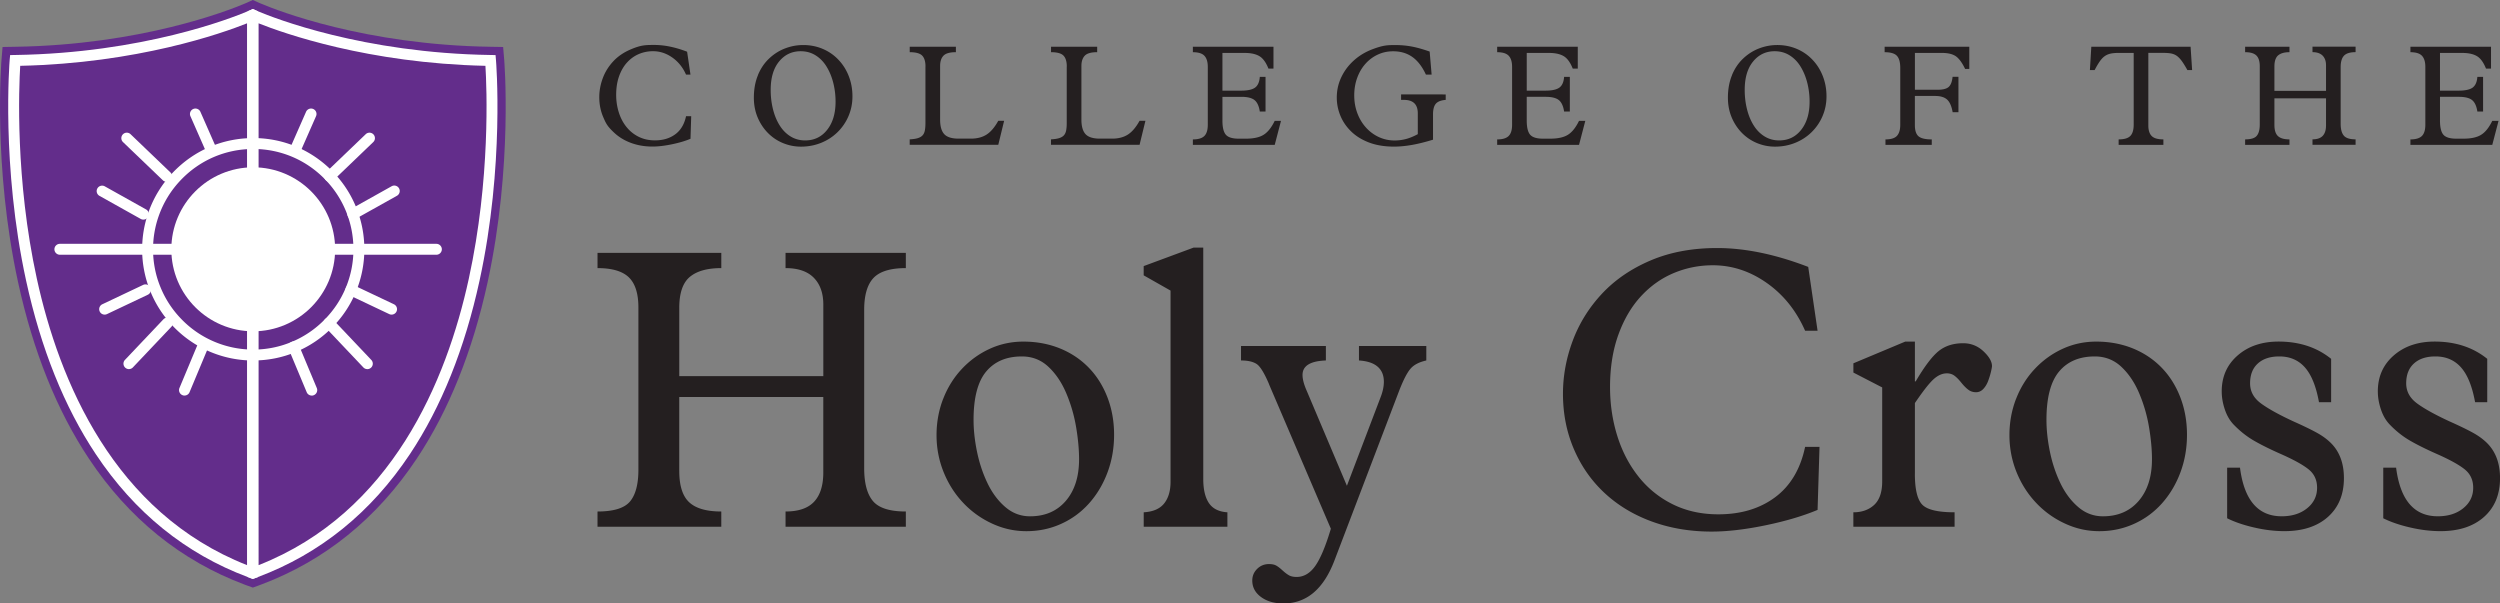 <svg xmlns="http://www.w3.org/2000/svg" viewBox="0 0 916.51 221.23"><rect x="0" y="0" width="916.51" height="221.23" fill="#808080" stroke="none"/><defs><style>.cls-1{fill:#fff}</style></defs><g id="Layer_1"><path d="M90.86 214.76c-.37-.13-.76-.28-1.15-.43-23.33-8.73-42.56-24.29-57.13-46.21-11.71-17.6-20.44-39.34-25.94-64.59C-2.69 60.76.53 22.04.57 21.67l.37-4.44 4.52-.08c46.22-.69 78.22-13.28 84.17-15.79.41-.17.67-.28.8-.34.03-.01 2.25-1.03 2.25-1.03S94.92 1 94.95 1.02c.13.06.38.17.76.32 5.99 2.53 37.99 15.12 84.21 15.81l4.53.08.38 4.5c.03.3 3.25 39.01-6.08 81.79-5.5 25.25-14.23 46.99-25.94 64.59-14.57 21.92-33.8 37.48-57.17 46.23-.35.13-.74.28-1.12.42l-1.82.66-1.82-.67Z" style="fill:#632d8b"/><path d="m181.82 21.99-.15-1.8-1.81-.03c-46.82-.7-79.45-13.56-85.29-16.03-.59-.24-.91-.39-.94-.4l-.94-.43-.95.43s-.35.16-.94.4v207.41c.36.14.73.28 1.09.41l.8.29.79-.29c.36-.13.73-.27 1.09-.41 22.75-8.52 41.5-23.68 55.72-45.08 11.51-17.3 20.09-38.69 25.51-63.57 9.21-42.23 6.06-80.52 6.02-80.9m-9.95 80.15c-8.18 37.5-28.2 85.82-77.07 105.04V8.55c9.21 3.67 40.19 14.64 83.16 15.58.49 7.99 1.88 41.51-6.09 78.01" class="cls-1"/><path d="M122.86 91.39c0 16.61-13.46 30.07-30.06 30.07V61.33c16.6 0 30.06 13.46 30.06 30.06" class="cls-1"/><path d="M92.8 132.16v-4c4.9 0 9.65-.94 14.11-2.81a36.3 36.3 0 0 0 12.21-8.31c3.29-3.37 5.86-7.25 7.64-11.55 1.86-4.47 2.81-9.21 2.81-14.11 0-4.19-.7-8.29-2.08-12.21a36.5 36.5 0 0 0-8.08-13.16c-7.01-7.35-16.47-11.4-26.61-11.4v-4c11.25 0 21.73 4.49 29.51 12.64 4.02 4.21 7.03 9.12 8.96 14.6 1.53 4.34 2.3 8.89 2.3 13.53 0 5.42-1.05 10.69-3.11 15.64a40.2 40.2 0 0 1-8.47 12.81 40.4 40.4 0 0 1-13.54 9.21c-4.95 2.07-10.22 3.11-15.65 3.11Z" class="cls-1"/><path d="M108.22 56.99c-.27 0-.54-.05-.8-.17a1.997 1.997 0 0 1-1.02-2.64l5.8-13.19a2.007 2.007 0 0 1 2.64-1.03c1.01.45 1.47 1.62 1.02 2.64l-5.8 13.19a2 2 0 0 1-1.83 1.2Zm12.63 9.66c-.53 0-1.05-.21-1.44-.62-.76-.8-.74-2.06.06-2.83l14.6-14c.8-.77 2.06-.74 2.83.06.76.8.74 2.06-.06 2.83l-14.6 14c-.39.37-.89.56-1.38.56Zm8.52 13.86c-.7 0-1.38-.37-1.75-1.02-.54-.96-.19-2.18.77-2.72l15.18-8.49c.96-.54 2.18-.19 2.72.77s.19 2.18-.77 2.72l-15.18 8.49c-.31.17-.64.25-.97.25m30.61 12.88H92.79c-1.1 0-2-.9-2-2s.9-2 2-2h67.19c1.1 0 2 .9 2 2s-.9 2-2 2m-16.42 21.95c-.29 0-.58-.06-.86-.19l-14.96-7.09a1.998 1.998 0 0 1 1.71-3.61l14.96 7.09c1 .47 1.42 1.67.95 2.66-.34.72-1.06 1.14-1.81 1.14Zm-8.9 19.98a2 2 0 0 1-1.45-.62l-14.1-14.88c-.76-.8-.73-2.07.08-2.83.8-.76 2.07-.73 2.83.08l14.1 14.88c.76.8.73 2.07-.08 2.83-.39.37-.88.55-1.38.55Zm-20.37 9.7c-.78 0-1.53-.46-1.85-1.23l-6.61-15.82a2.004 2.004 0 1 1 3.7-1.54l6.61 15.82c.43 1.02-.06 2.19-1.08 2.62a1.9 1.9 0 0 1-.77.16Z" class="cls-1"/><path d="m93.63 3.73-.94-.43-.95.43s-.35.16-.94.4C84.96 6.61 52.33 19.46 5.52 20.16l-1.81.03-.16 1.8c-.03.38-3.18 38.67 6.02 80.9 5.42 24.88 14.01 46.27 25.52 63.57 14.22 21.4 32.96 36.56 55.71 45.08.36.14.73.28 1.09.41l.8.29.79-.29c.36-.13.73-.27 1.09-.41V4.13c-.59-.24-.91-.39-.94-.4m-3.06 203.45c-48.86-19.22-68.88-67.54-77.07-105.04-7.97-36.5-6.57-70.02-6.09-78.01 42.98-.94 73.95-11.91 83.16-15.58z" class="cls-1"/><path d="M62.81 91.39c0 16.61 13.46 30.07 30.06 30.07V61.33c-16.6 0-30.06 13.46-30.06 30.06" class="cls-1"/><path d="M92.87 132.16c-5.43 0-10.7-1.05-15.65-3.11a40.4 40.4 0 0 1-13.54-9.21 40.2 40.2 0 0 1-8.46-12.81 40.5 40.5 0 0 1-3.11-15.63c0-4.64.77-9.2 2.3-13.54 1.92-5.47 4.94-10.38 8.96-14.6 7.78-8.15 18.26-12.64 29.51-12.64v4c-10.15 0-19.6 4.05-26.61 11.4-3.63 3.8-6.34 8.23-8.08 13.16a36.6 36.6 0 0 0-2.08 12.21c0 4.89.94 9.64 2.81 14.1 1.78 4.3 4.35 8.19 7.63 11.55a36.5 36.5 0 0 0 12.22 8.31c4.47 1.86 9.21 2.81 14.11 2.81v4Z" class="cls-1"/><path d="M77.44 56.99a2 2 0 0 1-1.83-1.2l-5.8-13.19a2.01 2.01 0 0 1 1.02-2.64c1.01-.44 2.19.01 2.64 1.03l5.8 13.19a2.01 2.01 0 0 1-1.02 2.64c-.26.12-.54.17-.8.17Zm-16.36 9.66c-.5 0-1-.18-1.38-.56l-14.6-14c-.8-.76-.82-2.03-.06-2.83s2.03-.83 2.83-.06l14.6 14a2.004 2.004 0 0 1-1.38 3.45Zm-8.52 13.86c-.33 0-.67-.08-.97-.25l-15.18-8.49a2 2 0 0 1 1.95-3.49l15.18 8.49a1.995 1.995 0 0 1-.98 3.74m36.57 12.88H21.95c-1.1 0-2-.9-2-2s.9-2 2-2h67.19c1.1 0 2 .9 2 2s-.9 2-2 2Zm-50.76 21.95a1.995 1.995 0 0 1-.86-3.8l14.96-7.09c1-.47 2.19-.05 2.66.95s.05 2.19-.95 2.66l-14.96 7.09c-.28.13-.57.19-.86.19Zm8.9 19.98a2.005 2.005 0 0 1-1.46-3.38l14.1-14.88c.76-.8 2.03-.84 2.83-.08s.84 2.03.08 2.83l-14.1 14.88c-.39.42-.92.62-1.45.62Zm20.37 9.7a1.9 1.9 0 0 1-.77-.16c-1.02-.43-1.5-1.6-1.08-2.62l6.61-15.82c.43-1.02 1.6-1.5 2.62-1.08 1.02.43 1.5 1.6 1.08 2.62l-6.61 15.82c-.32.77-1.06 1.23-1.85 1.23Z" class="cls-1"/><path d="M249.02 172.64c0 5.4 1.21 9.23 3.64 11.49s6.35 3.39 11.77 3.39v5.59h-45.38v-5.59c5.9 0 9.87-1.23 11.92-3.68 2.04-2.45 3.07-6.33 3.07-11.63v-59.49c0-5.1-1.17-8.78-3.5-11.04q-3.495-3.39-11.49-3.39v-5.6h45.38v5.6c-5.14 0-8.99 1.08-11.56 3.24s-3.85 5.94-3.85 11.34v25.03h52.81v-26.21c0-4.22-1.17-7.51-3.5-9.87s-5.78-3.53-10.35-3.53v-5.6h44.1v5.6c-5.62 0-9.56 1.2-11.85 3.61-2.28 2.41-3.42 6.31-3.42 11.71v58.01c0 5.5 1.07 9.52 3.21 12.07s6.16 3.83 12.06 3.83v5.59h-44.1v-5.59c4.76 0 8.25-1.2 10.49-3.61 2.23-2.4 3.35-5.96 3.35-10.68v-27.68h-52.81v27.09Zm96.76-26.43c1.62-4.17 3.9-7.83 6.85-10.97s6.35-5.59 10.2-7.36 7.97-2.65 12.34-2.65c4.85 0 9.32.84 13.42 2.5 4.09 1.67 7.61 4.03 10.56 7.07s5.23 6.68 6.85 10.9 2.43 8.79 2.43 13.69-.81 9.52-2.43 13.84q-2.43 6.48-6.78 11.34c-2.9 3.24-6.33 5.74-10.28 7.51s-8.16 2.65-12.63 2.65-8.59-.93-12.63-2.8a33.9 33.9 0 0 1-10.63-7.66c-3.05-3.24-5.42-6.99-7.14-11.26-1.71-4.27-2.57-8.76-2.57-13.47s.81-9.15 2.43-13.33Zm12.35 19.14c.81 4.07 2.07 7.93 3.78 11.56q2.565 5.445 6.57 8.91c2.66 2.31 5.71 3.46 9.13 3.46 5.52 0 9.89-1.89 13.13-5.67 3.23-3.78 4.85-8.86 4.85-15.24 0-3.53-.36-7.44-1.07-11.71a55.3 55.3 0 0 0-3.57-12.37c-1.67-3.98-3.85-7.24-6.56-9.79s-5.97-3.83-9.78-3.83c-5.62 0-9.97 1.84-13.06 5.52s-4.64 9.6-4.64 17.74c0 3.53.4 7.34 1.21 11.41Zm82.99 10.24c0 3.83.69 6.77 2.07 8.83q2.07 3.09 6.78 3.39v5.3h-30.68v-5.3c3.43-.2 5.92-1.27 7.49-3.24 1.57-1.96 2.35-4.61 2.35-7.95v-70.09l-9.85-5.59v-3.39l18.27-6.77h3.57zm24.12-34.75c-1.71-4.02-3.21-6.48-4.5-7.36s-3.21-1.33-5.78-1.33v-5.3h31.11v5.3c-5.71.2-8.56 1.96-8.56 5.3 0 1.57.52 3.53 1.57 5.89l14.7 34.75 12.27-32.25c.86-2.16 1.28-4.12 1.28-5.89q0-3.54-2.28-5.52c-1.52-1.33-3.81-2.08-6.85-2.28v-5.3h24.69v5.3q-4.005.885-5.85 3.09-1.86 2.205-4.14 8.1l-23.69 62.14c-4 10.5-10.23 15.75-18.7 15.75-3.33 0-6.07-.79-8.21-2.36s-3.21-3.58-3.21-6.04c0-1.67.59-3.09 1.78-4.27q1.785-1.77 4.35-1.77c1.14 0 2.04.2 2.71.59q1.005.585 2.28 1.77c.86.78 1.64 1.37 2.35 1.77.71.39 1.64.59 2.78.59 2.66 0 4.95-1.35 6.85-4.05s3.8-7.24 5.71-13.62l-22.69-53.01Zm196.52-19.59c-3.24-7.36-7.92-13.2-14.06-17.52q-9.21-6.48-19.77-6.48c-4.95 0-9.68.93-14.2 2.8s-8.54 4.69-12.06 8.47-6.3 8.49-8.35 14.14-3.07 12.05-3.07 19.21c0 6.28.88 12.25 2.64 17.89 1.76 5.65 4.35 10.63 7.78 14.95 3.42 4.32 7.61 7.71 12.56 10.16s10.51 3.68 16.7 3.68c8.28 0 15.22-2.08 20.84-6.26 5.61-4.17 9.28-10.33 10.99-18.48h5.28l-.71 23.12q-8.13 3.39-19.2 5.67c-7.37 1.52-13.92 2.28-19.62 2.28-7.9 0-15.2-1.23-21.91-3.68s-12.49-5.94-17.34-10.45-8.61-9.89-11.27-16.12c-2.67-6.23-4-12.98-4-20.25 0-6.58 1.19-13.05 3.57-19.44 2.38-6.38 5.94-12.12 10.7-17.23 4.76-5.1 10.7-9.18 17.84-12.22s15.27-4.56 24.4-4.56c10.28 0 21.41 2.31 33.4 6.92l3.43 23.41h-4.57ZM702 173.67c0 5.69.9 9.47 2.71 11.34s5.76 2.8 11.85 2.8v5.3h-37.11v-5.3c3.14 0 5.68-.91 7.64-2.72 1.95-1.82 2.93-4.69 2.93-8.61v-34.45l-10.56-5.45v-3.39l18.98-7.95h3.57v14.58h.29c3.23-5.5 6.04-9.2 8.42-11.12 2.38-1.91 5.37-2.87 8.99-2.87 2.85 0 5.33.98 7.42 2.94s3.14 3.78 3.14 5.45c0 .29-.12.96-.36 1.99s-.57 2.14-1 3.31c-.43 1.18-1.02 2.19-1.78 3.02s-1.67 1.25-2.71 1.25-1.98-.29-2.78-.88c-.81-.59-1.69-1.47-2.64-2.65s-1.81-2.04-2.57-2.58-1.67-.81-2.71-.81c-1.71 0-3.38.76-5 2.28s-3.85 4.39-6.71 8.61v25.92Zm37.11-27.46c1.62-4.17 3.9-7.83 6.85-10.97s6.35-5.59 10.2-7.36 7.97-2.65 12.34-2.65c4.85 0 9.32.84 13.42 2.5 4.09 1.67 7.61 4.03 10.56 7.07s5.23 6.68 6.85 10.9 2.43 8.79 2.43 13.69-.81 9.52-2.43 13.84q-2.43 6.48-6.78 11.34c-2.9 3.24-6.33 5.74-10.28 7.51s-8.16 2.65-12.63 2.65-8.59-.93-12.63-2.8a33.9 33.9 0 0 1-10.63-7.66c-3.05-3.24-5.42-6.99-7.14-11.26-1.71-4.27-2.57-8.76-2.57-13.47s.81-9.15 2.43-13.33Zm12.35 19.14c.81 4.07 2.07 7.93 3.78 11.56q2.565 5.445 6.57 8.91c2.66 2.31 5.71 3.46 9.13 3.46 5.52 0 9.89-1.89 13.13-5.67 3.23-3.78 4.85-8.86 4.85-15.24 0-3.53-.36-7.44-1.07-11.71a55.3 55.3 0 0 0-3.57-12.37c-1.67-3.98-3.85-7.24-6.56-9.79s-5.97-3.83-9.78-3.83c-5.62 0-9.97 1.84-13.06 5.52s-4.64 9.6-4.64 17.74c0 3.53.4 7.34 1.21 11.41Zm103.11-17.89h-4.42c-1.05-5.79-2.76-10.04-5.14-12.74q-3.57-4.05-9.42-4.05c-3.33 0-5.95.86-7.85 2.58q-2.85 2.58-2.85 7.29c0 2.95 1.33 5.4 4 7.36 2.66 1.96 6.66 4.17 11.99 6.63 3.52 1.57 6.35 2.94 8.49 4.12s3.92 2.5 5.35 3.97c3.04 3.14 4.57 7.36 4.57 12.66 0 5.99-1.95 10.73-5.85 14.21-3.9 3.49-9.23 5.23-15.98 5.23-3.52 0-7.21-.44-11.06-1.33-3.85-.88-7.16-2.01-9.92-3.39v-18.55h4.71q2.28 17.82 15.27 17.82c3.8 0 6.92-.98 9.35-2.95 2.43-1.96 3.64-4.46 3.64-7.51 0-2.85-1.05-5.1-3.14-6.77s-5.47-3.53-10.13-5.59c-4-1.77-7.3-3.41-9.92-4.93q-3.93-2.28-7.35-5.82c-1.43-1.47-2.52-3.34-3.28-5.59q-1.14-3.39-1.14-6.63c0-5.4 1.95-9.79 5.85-13.18s8.9-5.08 14.99-5.08c7.61 0 14.03 2.11 19.27 6.33v15.9Zm57.23 0h-4.42c-1.05-5.79-2.76-10.04-5.14-12.74q-3.57-4.05-9.42-4.05c-3.33 0-5.95.86-7.85 2.58q-2.85 2.58-2.85 7.29c0 2.95 1.33 5.4 4 7.36 2.66 1.96 6.66 4.17 11.99 6.63 3.52 1.57 6.35 2.94 8.49 4.12s3.92 2.5 5.35 3.97c3.04 3.14 4.57 7.36 4.57 12.66 0 5.99-1.95 10.73-5.85 14.21-3.9 3.49-9.23 5.23-15.98 5.23-3.52 0-7.21-.44-11.06-1.33-3.85-.88-7.16-2.01-9.92-3.39v-18.55h4.71q2.28 17.82 15.27 17.82c3.8 0 6.92-.98 9.35-2.95 2.43-1.96 3.64-4.46 3.64-7.51 0-2.85-1.05-5.1-3.14-6.77s-5.47-3.53-10.13-5.59c-4-1.77-7.3-3.41-9.92-4.93q-3.93-2.28-7.35-5.82c-1.43-1.47-2.52-3.34-3.28-5.59q-1.14-3.39-1.14-6.63c0-5.4 1.95-9.79 5.85-13.18s8.9-5.08 14.99-5.08c7.61 0 14.03 2.11 19.27 6.33v15.9ZM251.51 27.37c-1.16-2.64-2.84-4.73-5.04-6.28s-4.56-2.32-7.08-2.32c-1.77 0-3.47.33-5.09 1q-2.43 1.005-4.32 3.03c-1.26 1.35-2.26 3.04-2.99 5.06s-1.1 4.32-1.1 6.88c0 2.25.32 4.39.95 6.41s1.56 3.81 2.79 5.35c1.23 1.55 2.73 2.76 4.5 3.64s3.77 1.32 5.98 1.32c2.97 0 5.45-.75 7.46-2.24s3.32-3.7 3.94-6.62h1.89l-.26 8.28c-1.94.81-4.24 1.49-6.88 2.03s-4.99.82-7.03.82c-2.83 0-5.45-.44-7.85-1.32q-3.6-1.32-6.21-3.75c-2.61-2.43-3.08-3.54-4.04-5.78-.96-2.23-1.43-4.65-1.43-7.25 0-2.36.43-4.68 1.28-6.96.85-2.29 2.13-4.34 3.83-6.17q2.55-2.745 6.39-4.38c3.84-1.635 5.47-1.64 8.74-1.64 3.68 0 7.67.83 11.96 2.48l1.23 8.39h-1.64Zm26.35.16c1.01-2.43 2.38-4.46 4.12-6.09 1.74-1.64 3.68-2.87 5.83-3.69s4.36-1.24 6.65-1.24c2.56 0 4.93.47 7.13 1.4s4.12 2.25 5.75 3.96c1.64 1.71 2.91 3.71 3.81 6.01s1.36 4.77 1.36 7.41-.48 4.98-1.43 7.23a18.2 18.2 0 0 1-4.01 5.91q-2.58 2.535-6.03 3.93c-2.3.93-4.76 1.4-7.39 1.4q-3.42 0-6.57-1.29t-5.55-3.72c-1.6-1.62-2.86-3.53-3.78-5.72q-1.38-3.3-1.38-7.2c0-3.09.5-5.86 1.51-8.28Zm5.5 12.42c.54 2.23 1.35 4.22 2.43 5.96 1.07 1.74 2.41 3.1 4.01 4.09s3.39 1.48 5.37 1.48c3.34 0 6.03-1.3 8.08-3.9s3.07-6.03 3.07-10.29c0-2.36-.27-4.63-.82-6.83s-1.35-4.18-2.43-5.96c-1.07-1.78-2.42-3.17-4.04-4.19s-3.45-1.53-5.5-1.53c-3.21 0-5.84 1.25-7.9 3.75q-3.09 3.75-3.09 10.44c0 2.43.27 4.76.82 6.99Zm55.93-15.54c0-1.86-.41-3.21-1.23-4.04s-2.34-1.24-4.55-1.24v-2h16.92v2c-2.22 0-3.73.43-4.55 1.29s-1.23 2.12-1.23 3.77v19.67c0 2.46.51 4.24 1.53 5.33s2.76 1.63 5.22 1.63h4.55c2.28 0 4.2-.5 5.75-1.5s2.97-2.68 4.27-5.04h2.15l-2.15 8.81H333.5v-2c1.26-.07 2.26-.22 2.99-.45s1.3-.56 1.71-1q.615-.66.84-1.74c.15-.72.23-1.68.23-2.87V24.41Zm51.8 0c0-1.86-.41-3.21-1.23-4.04s-2.34-1.24-4.55-1.24v-2h16.92v2c-2.22 0-3.73.43-4.55 1.29s-1.23 2.12-1.23 3.77v19.67c0 2.46.51 4.24 1.53 5.33s2.76 1.63 5.22 1.63h4.55c2.28 0 4.2-.5 5.75-1.5s2.97-2.68 4.27-5.04h2.15l-2.15 8.81H385.3v-2c1.26-.07 2.26-.22 2.99-.45s1.3-.56 1.71-1q.615-.66.84-1.74c.15-.72.23-1.68.23-2.87V24.41Zm76.23 28.7h-30.01v-2c1.94 0 3.34-.41 4.19-1.24s1.28-2.21 1.28-4.14V24.52c0-1.83-.41-3.18-1.23-4.06s-2.23-1.32-4.24-1.32v-2h29.55v8.02h-1.84q-1.335-3.375-3.3-4.56c-1.31-.79-3.11-1.19-5.39-1.19h-8.18v13.82H455c2.42 0 4.13-.38 5.14-1.13q1.515-1.14 1.71-3.93h2.1v12.71h-2.1c-.31-2-.95-3.4-1.94-4.19s-2.59-1.19-4.81-1.19h-6.95v8.7c0 2.53.43 4.27 1.28 5.22s2.42 1.42 4.7 1.42h2.56c2.83 0 5.01-.47 6.54-1.42s2.9-2.66 4.09-5.12h2.3zm58.03-1.9c-2.86.88-5.45 1.52-7.77 1.93-2.32.4-4.5.61-6.54.61-3.44 0-6.49-.5-9.13-1.5s-4.84-2.37-6.6-4.09-3.07-3.66-3.94-5.8-1.3-4.34-1.3-6.59c0-2.64.55-5.12 1.66-7.46s2.65-4.4 4.63-6.17q2.97-2.67 6.93-4.14c3.96-1.47 5.43-1.48 8.36-1.48 2.01 0 3.96.18 5.85.53s4.1.97 6.62 1.85l.72 8.44h-2.1c-1.33-2.88-2.97-5.03-4.93-6.43s-4.32-2.11-7.08-2.11c-2.01 0-3.89.4-5.62 1.21a13.8 13.8 0 0 0-4.55 3.4c-1.3 1.46-2.3 3.18-3.02 5.17s-1.07 4.12-1.07 6.41.37 4.44 1.12 6.46 1.81 3.79 3.17 5.3 2.95 2.68 4.75 3.51c1.81.83 3.73 1.24 5.78 1.24 1.43 0 2.83-.19 4.19-.55s2.79-.96 4.29-1.77v-7.6c0-3.31-1.69-4.96-5.06-4.96h-1.07v-2H530v2c-1.74.14-2.95.62-3.63 1.42q-1.02 1.215-1.02 3.9v9.28Zm53.53 1.9h-30.01v-2c1.94 0 3.34-.41 4.19-1.24s1.28-2.21 1.28-4.14V24.52c0-1.83-.41-3.18-1.23-4.06s-2.23-1.32-4.24-1.32v-2h29.55v8.02h-1.84q-1.335-3.375-3.3-4.56c-1.31-.79-3.11-1.19-5.39-1.19h-8.18v13.82h6.85c2.42 0 4.13-.38 5.14-1.13q1.515-1.14 1.71-3.93h2.1v12.71h-2.1c-.31-2-.95-3.4-1.94-4.19s-2.59-1.19-4.81-1.19h-6.95v8.7c0 2.53.43 4.27 1.28 5.22s2.42 1.42 4.7 1.42h2.56c2.83 0 5.01-.47 6.54-1.42s2.9-2.66 4.09-5.12h2.3zm56.07-25.58c1.01-2.43 2.38-4.46 4.12-6.09 1.74-1.64 3.68-2.87 5.83-3.69s4.36-1.24 6.65-1.24c2.56 0 4.93.47 7.13 1.4s4.12 2.25 5.75 3.96c1.64 1.71 2.91 3.71 3.81 6.01s1.36 4.77 1.36 7.41-.48 4.98-1.43 7.23a18.2 18.2 0 0 1-4.01 5.91q-2.58 2.535-6.03 3.93c-2.3.93-4.76 1.4-7.39 1.4q-3.42 0-6.57-1.29t-5.55-3.72c-1.6-1.62-2.86-3.53-3.78-5.72q-1.38-3.3-1.38-7.2c0-3.09.5-5.86 1.51-8.28Zm5.49 12.42c.54 2.23 1.35 4.22 2.43 5.96 1.07 1.74 2.41 3.1 4.01 4.09s3.39 1.48 5.37 1.48c3.34 0 6.03-1.3 8.08-3.9s3.07-6.03 3.07-10.29c0-2.36-.27-4.63-.82-6.83s-1.35-4.18-2.43-5.96c-1.07-1.78-2.42-3.17-4.04-4.19s-3.45-1.53-5.5-1.53c-3.21 0-5.84 1.25-7.9 3.75q-3.09 3.75-3.09 10.44c0 2.43.27 4.76.82 6.99Zm77.51 1.19h-2.1c-.38-2.18-1.05-3.72-2.02-4.62s-2.45-1.34-4.42-1.34H702v10.66c0 2 .45 3.38 1.36 4.14.9.76 2.51 1.13 4.83 1.13v2h-16.97v-2c2.01 0 3.42-.44 4.22-1.32s1.2-2.22 1.2-4.01V24.89c0-2.08-.41-3.55-1.23-4.43q-1.23-1.32-4.5-1.32v-2h31.04v8.12h-1.53c-1.12-2.32-2.28-3.88-3.45-4.67-1.18-.79-2.87-1.19-5.09-1.19h-9.87v13.5h8.39c1.91 0 3.25-.35 4.01-1.05.77-.7 1.23-1.93 1.41-3.69h2.15v12.98Zm64.27-21.74h-5.52c-1.19 0-2.18.09-2.96.26-.79.18-1.48.47-2.1.9-.61.42-1.21 1.04-1.79 1.85s-1.23 1.9-1.94 3.27h-1.74l.51-8.54h36.4l.56 8.54h-1.74c-.78-1.41-1.47-2.51-2.04-3.3-.58-.79-1.17-1.41-1.76-1.85-.6-.44-1.28-.74-2.05-.9q-1.155-.24-2.94-.24h-5.52v26.59c0 1.76.41 3.05 1.23 3.88s2.25 1.24 4.29 1.24v2H776.7v-2c2.05 0 3.48-.42 4.29-1.27q1.23-1.26 1.23-4.17V19.39Zm51.59 26.38c0 1.93.43 3.31 1.3 4.11.87.81 2.28 1.21 4.22 1.21v2h-16.26v-2c2.11 0 3.54-.44 4.27-1.32s1.1-2.27 1.1-4.17V24.3c0-1.83-.42-3.15-1.25-3.96-.84-.81-2.21-1.21-4.12-1.21v-2h16.26v2c-1.84 0-3.22.39-4.14 1.16s-1.38 2.13-1.38 4.06v8.97h18.92v-9.39c0-1.51-.42-2.69-1.25-3.54-.84-.84-2.07-1.27-3.71-1.27v-2h15.8v2c-2.01 0-3.43.43-4.24 1.29-.82.86-1.23 2.26-1.23 4.19v20.78c0 1.97.38 3.41 1.15 4.33s2.21 1.37 4.32 1.37v2h-15.8v-2c1.7 0 2.96-.43 3.76-1.29s1.2-2.14 1.2-3.82v-9.92h-18.92v9.71Zm79.87 7.33h-30.01v-2c1.94 0 3.34-.41 4.19-1.24s1.28-2.21 1.28-4.14V24.52c0-1.83-.41-3.18-1.23-4.06s-2.23-1.32-4.24-1.32v-2h29.55v8.02h-1.84q-1.335-3.375-3.3-4.56c-1.31-.79-3.11-1.19-5.39-1.19h-8.18v13.82h6.85c2.42 0 4.13-.38 5.14-1.13q1.515-1.14 1.71-3.93h2.1v12.71h-2.1c-.31-2-.95-3.4-1.94-4.19s-2.59-1.19-4.81-1.19h-6.95v8.7c0 2.53.43 4.27 1.28 5.22s2.42 1.42 4.7 1.42h2.56c2.83 0 5.01-.47 6.54-1.42s2.9-2.66 4.09-5.12h2.3z" style="fill:#241f20"/></g></svg>